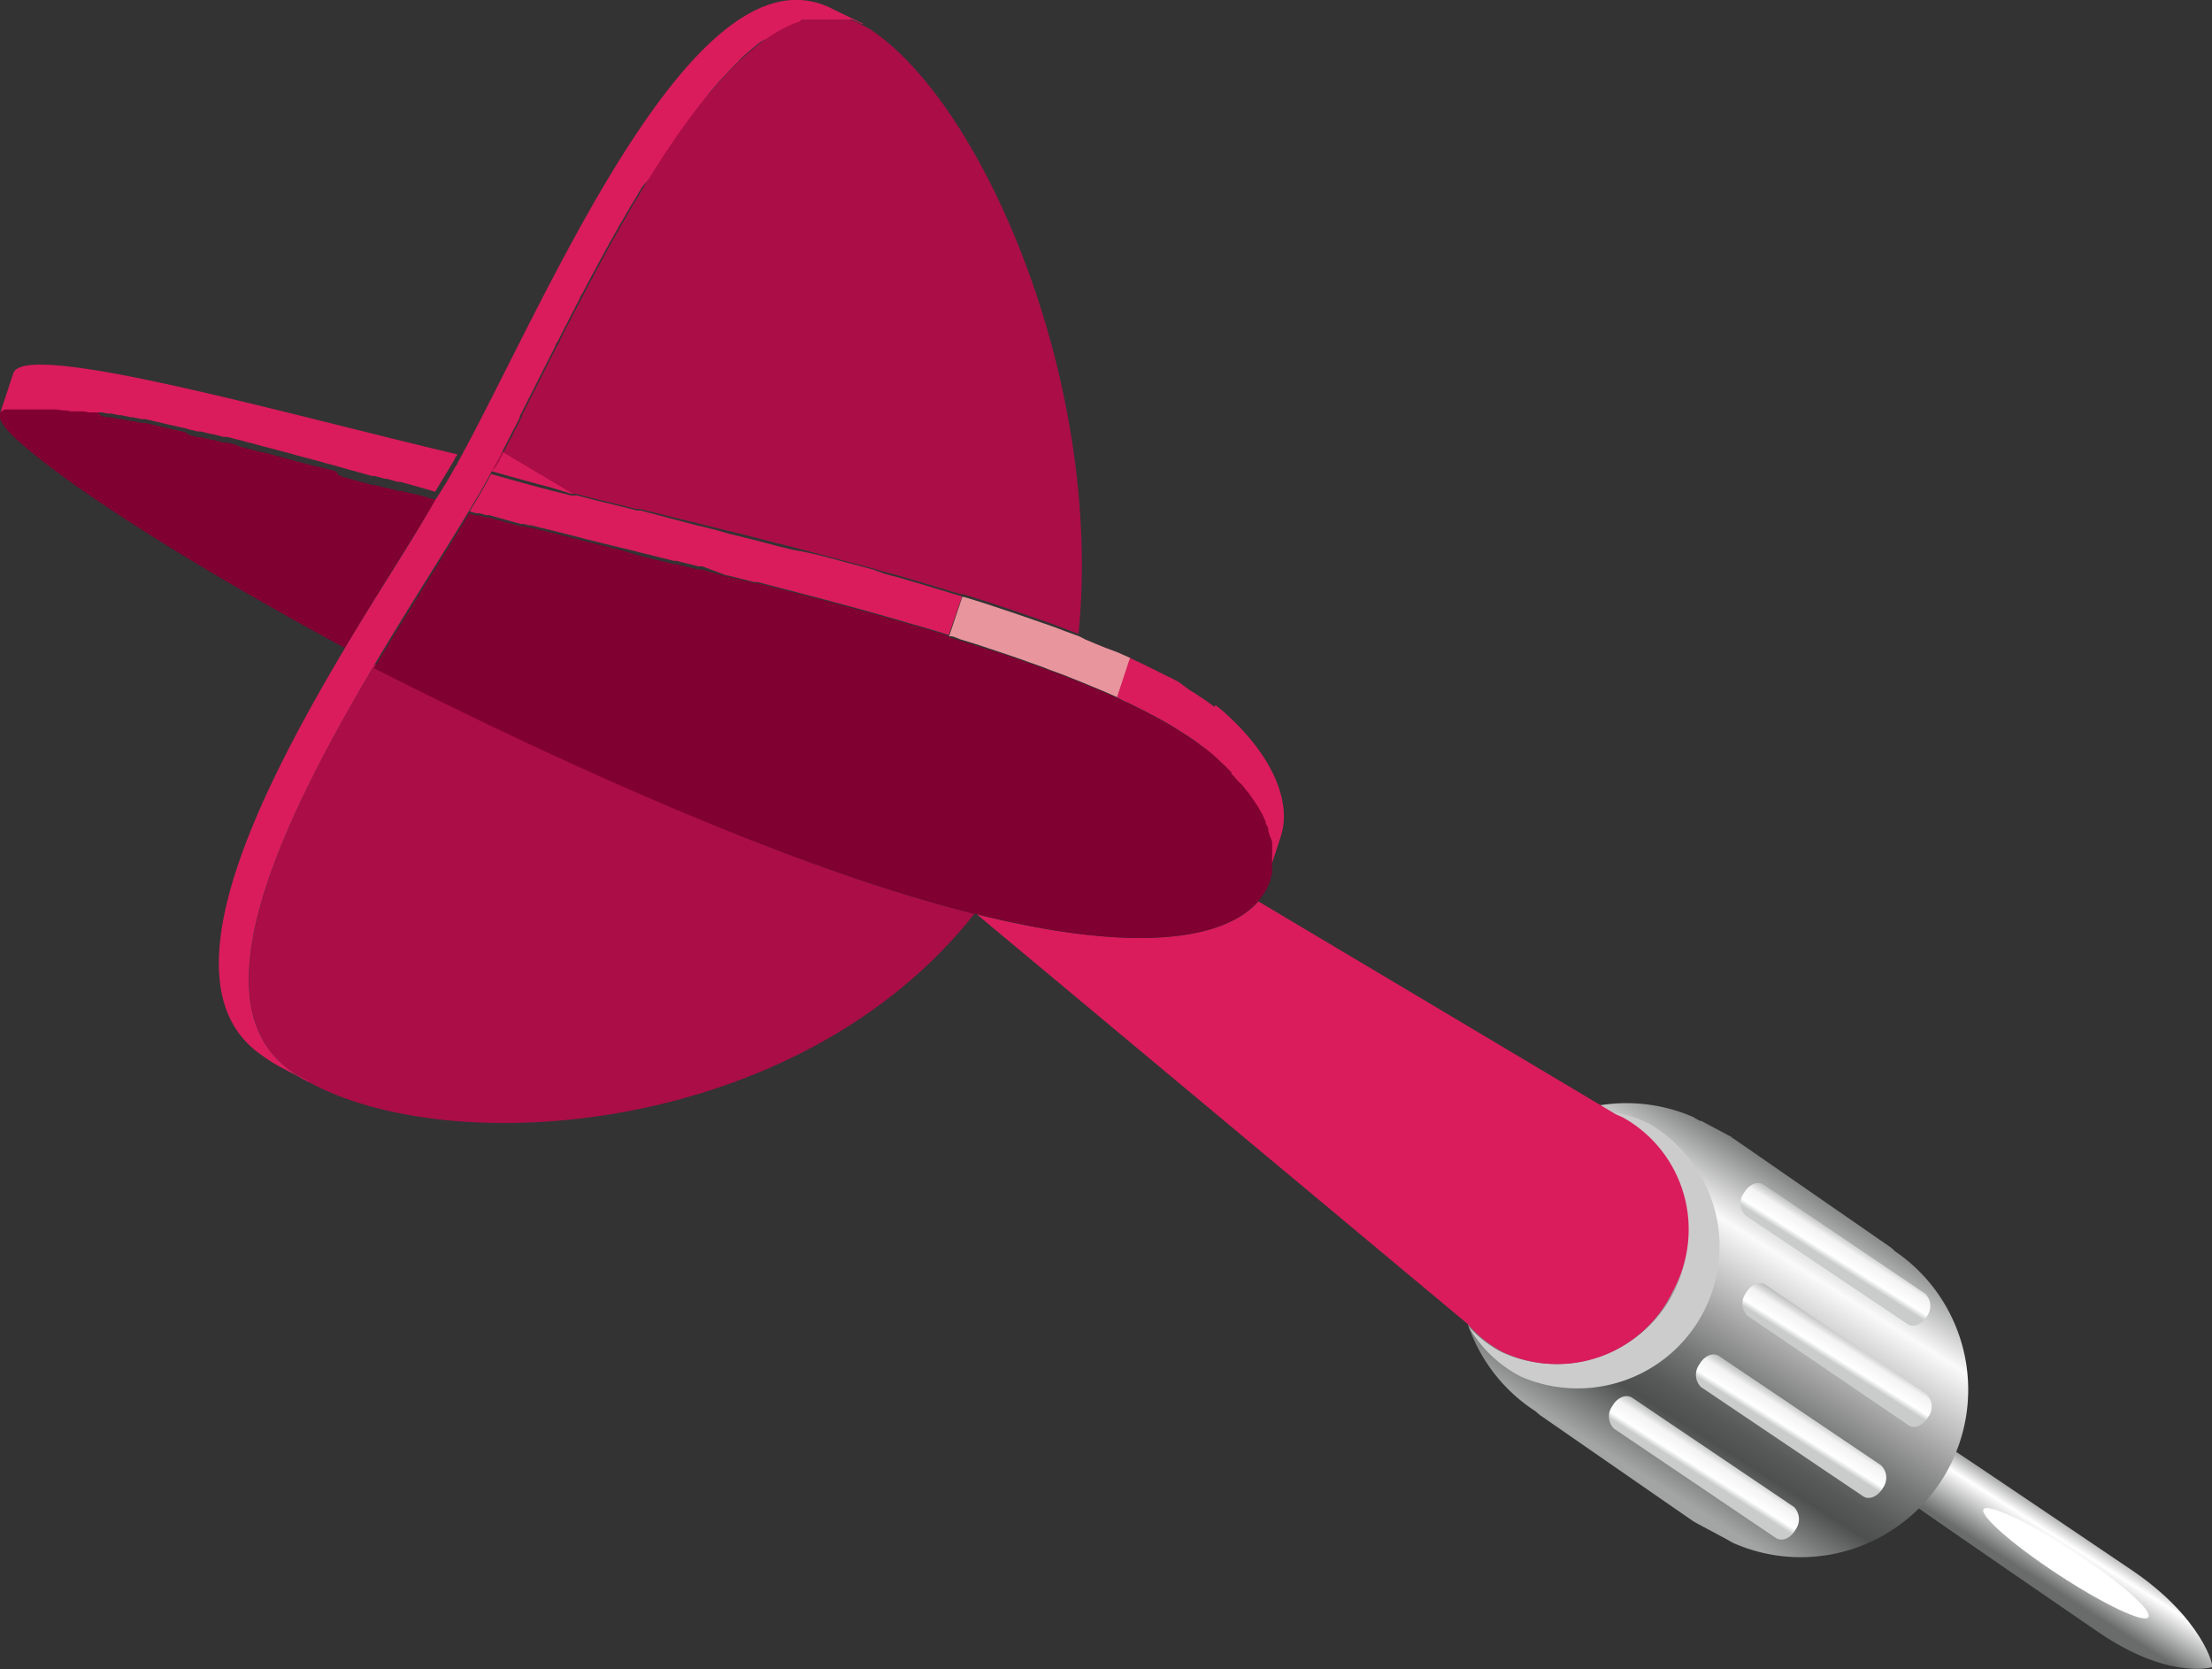<svg xmlns="http://www.w3.org/2000/svg" xmlns:xlink="http://www.w3.org/1999/xlink" viewBox="0 0 112.66 84.99"><rect x="0" y="0" width="112.66" height="84.99" fill="#333333" stroke="none"/><defs><style>.cls-1{fill:none;}.cls-2{fill:url(#linear-gradient);}.cls-3{fill:#fff;}.cls-4{fill:url(#linear-gradient-2);}.cls-5{clip-path:url(#clip-path);}.cls-6{fill:#6e6e6e;}.cls-7{clip-path:url(#clip-path-2);}.cls-8{clip-path:url(#clip-path-3);}.cls-9{clip-path:url(#clip-path-4);}.cls-10{fill:url(#linear-gradient-3);}.cls-11{fill:url(#linear-gradient-4);}.cls-12{fill:url(#linear-gradient-5);}.cls-13{fill:url(#linear-gradient-6);}.cls-14{fill:#b4130f;}.cls-15{fill:#ccc;}.cls-16{fill:#da1c5c;}.cls-17{fill:#ab0d47;}.cls-18{fill:#e9959d;}.cls-19{fill:#800031;}</style><linearGradient id="linear-gradient" x1="404.93" y1="-440.94" x2="405.27" y2="-444.83" gradientTransform="matrix(0.89, 0.46, -0.46, 0.89, -457.59, 287.8)" gradientUnits="userSpaceOnUse"><stop offset="0.01" stop-color="#6a6b6b"/><stop offset="0.61" stop-color="#fff"/><stop offset="1" stop-color="#6a6b6b"/></linearGradient><linearGradient id="linear-gradient-2" x1="382.55" y1="-436.64" x2="384.08" y2="-454.14" gradientTransform="matrix(0.89, 0.46, -0.46, 0.89, -457.59, 287.8)" gradientUnits="userSpaceOnUse"><stop offset="0" stop-color="#a3a5a5"/><stop offset="0.19" stop-color="#4e504f"/><stop offset="0.26" stop-color="#585a59"/><stop offset="0.37" stop-color="#747675"/><stop offset="0.51" stop-color="#a2a3a2"/><stop offset="0.68" stop-color="#e0e0e0"/><stop offset="0.75" stop-color="#fafafa"/><stop offset="1" stop-color="#6a6b6b"/></linearGradient><clipPath id="clip-path"><path class="cls-1" d="M82.77,57l0,0,1.53.81,0,0C83.85,57.54,83.22,57.24,82.77,57Z"/></clipPath><clipPath id="clip-path-2"><path class="cls-1" d="M80.8,60.48l0,0,1.53.82,0,0C81.87,61.05,81.25,60.75,80.8,60.48Z"/></clipPath><clipPath id="clip-path-3"><path class="cls-1" d="M78.84,64l0,0,1.53.82,0,0C79.91,64.56,79.28,64.26,78.84,64Z"/></clipPath><clipPath id="clip-path-4"><path class="cls-1" d="M76.87,67.5l0,0,1.53.81,0,0C77.94,68.07,77.31,67.77,76.87,67.5Z"/></clipPath><linearGradient id="linear-gradient-3" x1="386.99" y1="-450.6" x2="387.17" y2="-452.7" gradientTransform="matrix(0.89, 0.46, -0.46, 0.89, -457.59, 287.8)" gradientUnits="userSpaceOnUse"><stop offset="0" stop-color="#cacccc"/><stop offset="0.14" stop-color="#fff"/><stop offset="0.47" stop-color="#f3f3f3"/><stop offset="0.79" stop-color="#aaabab"/></linearGradient><linearGradient id="linear-gradient-4" x1="389.37" y1="-446.1" x2="389.55" y2="-448.2" xlink:href="#linear-gradient-3"/><linearGradient id="linear-gradient-5" x1="388.98" y1="-441.81" x2="389.16" y2="-443.9" xlink:href="#linear-gradient-3"/><linearGradient id="linear-gradient-6" x1="386" y1="-437.88" x2="386.19" y2="-439.98" xlink:href="#linear-gradient-3"/></defs><title>Asset 7</title><g id="Layer_2" data-name="Layer 2"><g id="Layer_2-2" data-name="Layer 2"><path class="cls-2" d="M108.64,80c-.41-.27-8.45-5.72-9.47-6.37l-1.7,3c1,.72,9,6.21,9.41,6.49,3.51,2.39,5.66,1.81,5.78,1.78S112.15,82.4,108.64,80Z"/><path class="cls-3" d="M109.42,82.35c-.21.33-2.26-.64-4.58-2.16s-4-3-3.82-3.33,2.27.63,4.59,2.15S109.64,82,109.42,82.35Z"/><path class="cls-4" d="M96.49,63.7a1.31,1.31,0,0,0-.28-.24l-7.8-5.4a1.49,1.49,0,0,0-.24-.14l.06,0-1.58-.84-.07,0-.37-.21a8.53,8.53,0,0,0-8,15l.22.19,7.8,5.4.19.11.71.38.71.38.45.25A8.53,8.53,0,0,0,96.49,63.7Z"/><g class="cls-5"><path class="cls-6" d="M84.3,57.79,82.77,57l0,0,1.53.81,0,0"/></g><g class="cls-7"><path class="cls-6" d="M82.33,61.3l-1.53-.82,0,0,1.53.82,0,0"/></g><g class="cls-8"><path class="cls-6" d="M80.37,64.81,78.84,64l0,0,1.53.82,0,0"/></g><g class="cls-9"><path class="cls-6" d="M78.4,68.32l-1.53-.82,0,0,1.53.81,0,0"/></g><path class="cls-10" d="M98.07,65.89A.89.89,0,0,1,98.16,67c-.25.43-.69.63-1,.43L88.91,61.9a.88.88,0,0,1-.09-1.15c.25-.43.69-.63,1-.43Z"/><path class="cls-11" d="M98.13,71a.89.89,0,0,1,.08,1.15c-.25.43-.69.63-1,.43L89,67a.88.88,0,0,1-.08-1.15c.24-.43.68-.63,1-.43Z"/><path class="cls-12" d="M95.81,74.62a.89.89,0,0,1,.09,1.15c-.25.43-.69.63-1,.43l-8.27-5.57a.89.89,0,0,1-.08-1.15c.25-.44.69-.63,1-.43Z"/><path class="cls-13" d="M91.37,76.74a.89.89,0,0,1,.08,1.15c-.24.44-.68.63-1,.43L82.2,72.75a.89.89,0,0,1-.08-1.15c.24-.43.68-.62,1-.43Z"/><path class="cls-1" d="M34.76,6.45a3.15,3.15,0,0,0-.19.27Z"/><path class="cls-1" d="M38.26,2.5l-.19.16Z"/><path class="cls-1" d="M37.92,2.79l-.2.19Z"/><path class="cls-1" d="M36.91,3.79c-.23.24-.46.5-.68.76C36.45,4.29,36.68,4,36.91,3.79Z"/><path class="cls-1" d="M37.58,3.1l-.21.21Z"/><path class="cls-1" d="M39.29,1.74l-.19.12Z"/><path class="cls-1" d="M38.6,2.22l-.19.16Z"/><path class="cls-1" d="M39,2a1.33,1.33,0,0,0-.19.14A1.33,1.33,0,0,1,39,2Z"/><path class="cls-1" d="M36.16,4.63,35.89,5Z"/><path class="cls-1" d="M34.43,6.91l-.19.28Z"/><path class="cls-1" d="M35.09,6c-.06.09-.13.17-.19.27C35,6.16,35,6.08,35.09,6Z"/><path class="cls-1" d="M39.63,1.53l-.18.11Z"/><path class="cls-1" d="M34.1,7.39l-.18.28Z"/><path class="cls-1" d="M35.43,5.54l-.2.27Z"/><path class="cls-1" d="M35.79,5.09l-.23.28Z"/><path class="cls-1" d="M25.81,22.56l.1-.2Z"/><path class="cls-1" d="M43.07,1l-.18,0Z"/><path class="cls-1" d="M42.38.83h0Z"/><path class="cls-1" d="M43.41,1.05h0l-.08,0-.09,0Z"/><path class="cls-1" d="M42.73.87l-.18,0Z"/><path class="cls-1" d="M43.75,1.19l-.18-.08Z"/><path class="cls-1" d="M26.29,21.64l.09-.19Z"/><path class="cls-1" d="M33.77,7.88l-.18.28Z"/><path class="cls-1" d="M40.67,1.07l-.19.06Z"/><path class="cls-1" d="M40,1.35l-.19.1Z"/><path class="cls-1" d="M41,1,40.83,1Z"/><path class="cls-1" d="M40.32,1.19l-.18.09Z"/><path class="cls-1" d="M41.35.88l-.18,0Z"/><path class="cls-1" d="M41.7.84l-.18,0Z"/><path class="cls-1" d="M42,.82h0Z"/><path class="cls-1" d="M27.8,18.65c-.06.11-.11.21-.16.32C27.69,18.86,27.74,18.76,27.8,18.65Z"/><path class="cls-1" d="M27.12,20l-.08.15Z"/><path class="cls-1" d="M27.53,19.18c-.08.16-.16.31-.23.46C27.37,19.49,27.45,19.34,27.53,19.18Z"/><path class="cls-1" d="M28.07,18.11l-.15.3Z"/><path class="cls-1" d="M28.34,17.58l-.15.3Z"/><path class="cls-1" d="M28.9,16.49c-.06.1-.11.2-.16.3C28.79,16.69,28.84,16.59,28.9,16.49Z"/><path class="cls-1" d="M28.62,17l-.15.3Z"/><path class="cls-1" d="M26.14,21.91l-.1.2Z"/><path class="cls-1" d="M25.67,22.82l-.09.18Z"/><path class="cls-1" d="M56.62,35.4l.59.28-.3-.15Z"/><path class="cls-1" d="M29.18,15.93l-.16.32Z"/><path class="cls-1" d="M26.87,20.48l-.09.18Z"/><path class="cls-1" d="M33.45,8.39l-.18.27Z"/><path class="cls-1" d="M26.63,21a1.86,1.86,0,0,0-.1.2A1.86,1.86,0,0,1,26.63,21Z"/><path class="cls-1" d="M32.49,9.94l-.17.28Z"/><path class="cls-1" d="M31.55,11.54c-.05.1-.11.2-.17.3C31.44,11.74,31.5,11.64,31.55,11.54Z"/><path class="cls-1" d="M31.86,11l-.06.11-.09.14a.05.05,0,0,1,0,0A2.75,2.75,0,0,0,31.86,11Z"/><path class="cls-1" d="M32.17,10.46a2.75,2.75,0,0,1-.17.29A2.75,2.75,0,0,0,32.17,10.46Z"/><path class="cls-1" d="M32.8,9.41a2.61,2.61,0,0,1-.17.28A2.61,2.61,0,0,0,32.8,9.41Z"/><path class="cls-1" d="M33.12,8.9,33,9.18Z"/><path class="cls-1" d="M29.76,14.84c-.06.1-.11.2-.16.3C29.65,15,29.7,14.94,29.76,14.84Z"/><path class="cls-1" d="M30.34,13.74l-.16.29Z"/><path class="cls-1" d="M30,14.29a1.09,1.09,0,0,1-.08.15l-.07.15Z"/><path class="cls-1" d="M29.47,15.39a.54.54,0,0,0-.07.13h0a.89.89,0,0,0-.08.17C29.36,15.6,29.41,15.49,29.47,15.39Z"/><path class="cls-1" d="M31.25,12.08c-.06.1-.12.2-.17.3C31.13,12.28,31.19,12.18,31.25,12.08Z"/><path class="cls-1" d="M30.64,13.18a1,1,0,0,1-.08.14,1.19,1.19,0,0,1-.08.16Z"/><path class="cls-1" d="M30.94,12.63l-.16.3Z"/><path class="cls-1" d="M37.24,3.44a2.73,2.73,0,0,0-.23.25A2.73,2.73,0,0,1,37.24,3.44Z"/><path class="cls-1" d="M14.84,54.55c.19.14.39.26.6.39Z"/><path class="cls-14" d="M25.13,23.84a.54.54,0,0,0,.07-.13A.54.54,0,0,1,25.13,23.84Z"/><path class="cls-14" d="M25.44,23.27l-.09.16Z"/><path class="cls-15" d="M84.07,57.26a6.29,6.29,0,0,0-2-.64l.22.13.34.15a6.73,6.73,0,0,1-6.16,11.95,6,6,0,0,1-1.68-1.31,6.52,6.52,0,0,0,2.65,2.55,7.23,7.23,0,0,0,6.61-12.83Z"/><path class="cls-16" d="M29.08,25.14l.15,0L25.62,23l-.57,1c1.17.33,2.21.62,3.07.84Z"/><path class="cls-16" d="M85.19,65.77a6.53,6.53,0,0,0-2.54-8.87l-.34-.15-.22-.13-18-10.72c-1.68,1.93-6.17,2.7-14.34.66l25,20.86.11.12a6,6,0,0,0,1.68,1.31A6.53,6.53,0,0,0,85.19,65.77Z"/><path class="cls-17" d="M48,32.28l.43.14-.07,0Z"/><path class="cls-17" d="M43.57,1.11l-.16-.06L43.23,1l-.16,0-.18,0-.16,0-.18,0-.17,0H41.7l-.18,0-.17,0-.18,0L41,1,40.83,1l-.16.06-.19.06-.16.06-.18.09L40,1.35l-.19.1-.16.08-.18.11-.16.1-.19.12L39,2a1.33,1.33,0,0,0-.19.14l-.16.11-.19.16-.15.12-.19.16-.15.13-.2.19-.14.12-.21.21-.13.13a2.73,2.73,0,0,0-.23.25l-.1.1c-.23.24-.46.5-.68.76l-.07.08L35.89,5l-.1.13-.23.28a1.09,1.09,0,0,1-.13.17l-.2.27L35.09,6c-.06.09-.13.17-.19.27l-.14.19-.19.27-.14.19-.19.28-.14.2-.18.28-.15.21-.18.28-.14.23-.18.27-.15.24L33,9.18l-.15.23a2.61,2.61,0,0,1-.17.28l-.14.25-.17.28-.15.24a2.75,2.75,0,0,1-.17.29,2,2,0,0,1-.14.25,2.75,2.75,0,0,1-.17.29l-.14.25c-.05.1-.11.2-.17.3l-.13.24c-.06.1-.12.2-.17.3l-.14.25-.16.3-.14.25-.16.3-.14.26-.16.29c0,.09-.09.17-.14.26l-.15.3a2,2,0,0,0-.13.25c-.06.1-.11.2-.16.3l-.13.25c-.06.1-.11.21-.16.31l-.13.23-.16.32-.12.24c-.06.1-.11.2-.16.3l-.12.24-.15.3c0,.08-.09.17-.13.25l-.15.3-.12.23-.15.3-.12.24c-.06.11-.11.21-.16.32a2.12,2.12,0,0,0-.11.21c-.08.16-.16.31-.23.46l-.18.35-.08.15-.17.34-.09.18-.15.3a1.86,1.86,0,0,0-.1.2l0,.06-.12.23-.09.19-.15.27-.1.2c0,.08-.08.17-.13.25l-.1.2,0,0-.12.23-.09.18-.14.27-.09.16v0c0,.09-.09.17-.14.26a.54.54,0,0,1-.07.13A2,2,0,0,1,25,24h0l.57-1,3.61,2.15.16,0,.73.19.36.09.74.18.36.09.88.22.18,0,2.65.66c.13,0,.26.06.38.09l.84.21.62.15.66.16,1.26.32.52.14.82.2.56.15.79.21.59.15.76.21.61.16.75.2.61.18.75.2.61.18.75.22.59.18.77.23.48.14.09,0,.33.1.86.27.42.14.75.25.47.16.67.23.49.17.63.22.49.19.59.22.18.07C56.2,19.53,50.14,5.55,44.52,1.63a4.24,4.24,0,0,0-.61-.36l-.16-.08Z"/><path class="cls-17" d="M19.09,33.82c-4.66,7.85-9.23,17.25-4.25,20.73l.6.39.18.1c7.32,4.14,25.08,2.8,34-8.5l-.75-.2C39.94,44,28.62,38.88,19.09,33.82Z"/><path class="cls-16" d="M.08,20.94l0,0,.05,0,0,0,.08,0,.05,0,.11,0,0,0,.16,0h0l.21,0H2.15l.21,0h.13l.28,0h.09l.38.05h.12l.28.05.17,0,.26,0,.18,0,.26.05.19,0L5,21l.19,0,.31.06.17,0,.38.08.11,0,.52.11.09,0,.43.09.18,0,.36.08.2.05.35.08.21.05.36.08.21.05.36.08.21.06.42.1.15,0,.59.14.05,0,.54.14.2,0,.4.11.23.05.38.11.23.05.38.11.23.06.39.1.22.06.43.11.18.05.58.16h0l.61.16.18.05.43.12.22.06.41.11.21.06.38.11.23.06.39.11.22.06.42.12.15,0,.51.14.09,0,.58.16.13,0,1.08.3h0l.47.14.21.06c.37-.6.7-1.16,1-1.66,0-.08.1-.16.14-.24C14.62,21.1,1.26,17.28.68,19l-.66,2s0,0,0,0,0,0,0,0Z"/><path class="cls-16" d="M49,30.37l-.48-.14L47.76,30l-.59-.18-.75-.22-.61-.18-.75-.2L44.45,29l-.75-.2-.61-.16-.76-.21-.59-.15L41,28.11,40.39,28l-.82-.2-.52-.14-1.26-.32-.66-.16L36.51,27l-.84-.21c-.12,0-.25-.07-.38-.09L32.64,26l-.18,0-.88-.22-.36-.09-.74-.18-.36-.09-.73-.19-.16,0-.15,0-1-.25c-.86-.22-1.9-.51-3.07-.84h0c-.1.2-.21.39-.31.58-.23.4-.49.85-.78,1.32l.3.09.18,0,.34.1.17,0,.28.08.21.06.27.07.16.05.26.07.19.05.24.07.16,0,.26.07.13,0,.37.1,1,.24.38.1.64.16.49.13.57.14.6.15.51.12.77.19.23.06,1.69.42.12,0,1.14.28.19,0L37,29.3l.06,0,1.35.34.18,0,1.15.3.42.11.92.24.51.13.85.23.53.14.83.23.55.15.81.23.55.16.82.24.53.15.9.27.36.12Z"/><path class="cls-18" d="M54.21,32.13l-.49-.19-.63-.22-.49-.17-.67-.23-.47-.16-.75-.25-.42-.14-.86-.27-.33-.1-.09,0-.67,2,.07,0c.16,0,.32.09.48.15l.72.22.49.16.69.23.48.16.67.23.47.17.65.23.46.18.63.23.45.18.6.24.43.18.58.24.41.18.29.13.66-2-.26-.12-.46-.2L56.33,33l-.49-.2-.55-.23L55,32.42l-.18-.07Z"/><path class="cls-16" d="M57.21,35.68l.28.12.66.33.18.09.81.43.1.06c.22.12.43.24.63.37l.22.14.47.3.22.15c.15.1.29.21.42.31l.18.14c.19.15.38.3.54.45l.37.35a.6.6,0,0,1,.08.08c.12.11.23.23.34.34l0,.07a4.12,4.12,0,0,1,.28.31l.06.07.28.35.07.08.23.33,0,0c.08.12.16.23.23.35A.41.41,0,0,1,64,41c.07.12.14.23.2.35l0,0,.15.32a.3.3,0,0,1,0,.08c0,.11.1.23.14.34l0,.08c0,.1.07.2.1.31s0,0,0,0,.06.23.09.34,0,0,0,.08,0,.23,0,.34v0a3,3,0,0,1,0,.31v.07c0,.11,0,.21,0,.32s0,0,0,.06,0,.18,0,.28a.43.43,0,0,0,0,.05c0,.1-.05.2-.08.3a0,0,0,0,1,0,0l0-.1.63-1.93c.59-1.8-.48-4.16-2.78-6.24a5.85,5.85,0,0,0-.54-.45L61.86,36l-.41-.3-.24-.16-.44-.29-.24-.15L60,34.71l-.17-.09L59,34.21l-.26-.13-.59-.29-.32-.15-.28-.13-.66,2Z"/><path class="cls-19" d="M22,25.4l-.47-.14h0L20.41,25l-.13,0-.58-.16-.09,0-.51-.14-.15,0-.42-.12-.22-.06-.39-.11-.23-.06-.38-.11L17.1,24l-.41-.11-.22-.06L16,23.73l-.18-.05-.61-.16h0l-.58-.16-.18-.05L14,23.19l-.22-.06-.39-.1L13.19,23l-.38-.11-.23-.05-.38-.11L12,22.65l-.4-.11-.2,0-.54-.14-.05,0-.59-.14-.15,0-.42-.1L9.41,22l-.36-.08-.21-.05-.36-.08-.21-.05-.35-.08-.2-.05-.36-.08-.18,0-.43-.09-.09,0-.52-.11-.11,0-.38-.08-.17,0-.31-.06L5,21,4.7,21l-.19,0-.26-.05-.18,0-.26,0-.17,0-.28-.05H3.24l-.38-.05H2.77l-.28,0H2.36l-.21,0H.9l-.21,0h0l-.16,0,0,0-.11,0-.05,0-.08,0,0,0-.05,0,0,0L0,21s0,0,0,0c-.11.29.15.74.86,1.39C3.44,24.75,9.81,28.81,17.57,33c1.68-2.84,3.38-5.47,4.63-7.55Z"/><path class="cls-19" d="M64.07,45.9a3.12,3.12,0,0,0,.64-1.11c0-.1.06-.2.08-.3a.43.43,0,0,1,0-.05c0-.1,0-.19,0-.28s0,0,0-.06,0-.21,0-.32v-.07a3,3,0,0,0,0-.31v0c0-.11,0-.23,0-.34s0-.05,0-.08,0-.22-.09-.34,0,0,0,0-.07-.21-.1-.31l0-.08c0-.11-.09-.23-.14-.34a.3.3,0,0,0,0-.08l-.15-.32,0,0c-.06-.12-.13-.23-.2-.35a.41.41,0,0,0-.05-.09c-.07-.12-.15-.23-.23-.35l0,0-.23-.33-.07-.08-.28-.35L63,39.72a4.12,4.12,0,0,0-.28-.31l0-.07c-.11-.11-.22-.23-.34-.34a.6.6,0,0,0-.08-.08l-.37-.35c-.16-.15-.35-.3-.54-.45L61.2,38c-.13-.1-.27-.21-.42-.31l-.22-.15-.47-.3-.22-.14c-.2-.13-.41-.25-.63-.37l-.1-.06-.81-.43-.18-.09-.66-.33-.28-.12-.59-.28-.41-.18L55.63,35l-.43-.18-.6-.24-.45-.18-.63-.23L53.06,34l-.65-.23-.47-.17-.67-.23-.48-.16L50.1,33l-.49-.16-.72-.22c-.16-.06-.32-.1-.48-.15L48,32.28l-.9-.27-.53-.15-.82-.24-.55-.16-.81-.23-.55-.15L43,30.85l-.53-.14-.85-.23-.51-.13-.92-.24L39.76,30l-1.15-.3-.18,0-1.35-.34-.06,0L35.74,29l-.19,0-1.14-.28-.12,0-1.69-.42-.23-.06L31.6,28l-.51-.12-.6-.15-.57-.14-.49-.13-.64-.16-.38-.1-1-.24-.37-.1-.13,0-.26-.07-.16,0-.24-.07-.19-.05-.26-.07-.16-.05-.27-.07-.21-.06-.28-.08-.17,0-.34-.1-.18,0-.3-.09c-1.27,2.13-3.06,4.9-4.84,7.88C28.62,38.88,39.94,44,48.88,46.34l.75.2.1,0C57.9,48.6,62.39,47.83,64.07,45.9Z"/><path class="cls-16" d="M14.84,54.55c-5-3.48-.41-12.88,4.25-20.73,1.78-3,3.57-5.75,4.84-7.88.29-.47.55-.92.78-1.32.1-.19.21-.38.31-.58a2,2,0,0,0,.11-.2.54.54,0,0,0,.07-.13c.05-.09.1-.17.14-.26v0l.09-.16.14-.27.09-.18.12-.23,0,0,.1-.2c.05-.08.09-.17.13-.25l.1-.2.15-.27.09-.19.12-.23,0-.06a1.86,1.86,0,0,1,.1-.2l.15-.3.09-.18.17-.34.08-.15.18-.35c.07-.15.15-.3.23-.46a2.12,2.12,0,0,1,.11-.21c.05-.11.1-.21.16-.32l.12-.24.15-.3.12-.23.15-.3c0-.08.08-.17.13-.25l.15-.3.12-.24c.05-.1.1-.2.16-.3l.12-.24.16-.32.13-.23a.89.89,0,0,1,.08-.17h0a.54.54,0,0,1,.07-.13l.13-.25c0-.1.1-.2.16-.3a2,2,0,0,1,.13-.25l.07-.15a1.09,1.09,0,0,0,.08-.15c.05-.09.1-.17.14-.26l.16-.29.14-.26a1.19,1.19,0,0,0,.08-.16,1,1,0,0,0,.08-.14l.14-.25.16-.3.14-.25c.05-.1.11-.2.17-.3l.13-.24c.06-.1.12-.2.17-.3l.14-.25a.05.05,0,0,0,0,0l.09-.14.06-.11a2,2,0,0,0,.14-.25,2.75,2.75,0,0,0,.17-.29l.15-.24.17-.28.14-.25a2.61,2.61,0,0,0,.17-.28L33,9.18l.17-.28.15-.24.18-.27.14-.23.18-.28.15-.21.18-.28.14-.2.19-.28.14-.19a3.15,3.15,0,0,1,.19-.27l.14-.19c.06-.1.13-.18.19-.27l.14-.18.2-.27a1.09,1.09,0,0,0,.13-.17l.23-.28.1-.13.27-.33.07-.08c.22-.26.45-.52.68-.76l.1-.1a2.73,2.73,0,0,1,.23-.25l.13-.13.21-.21L37.72,3l.2-.19.15-.13.19-.16.15-.12.19-.16.16-.11A1.33,1.33,0,0,1,39,2l.15-.11.19-.12.16-.1.18-.11.16-.08.19-.1.16-.07.18-.09.16-.06.19-.06L40.83,1,41,1l.16,0,.18,0,.17,0,.18,0h.68l.17,0,.18,0,.16,0,.18,0,.16,0,.09,0,.08,0h0l.16.06.18.08.16.08.09,0L42.47.49c-7.09-3.78-14.75,15.1-19.16,23.07,0,.08-.09.16-.14.24-.27.5-.6,1.06-1,1.66C21,27.54,19.25,30.17,17.57,33c-4.67,7.85-9.25,17.25-4.26,20.72a8.4,8.4,0,0,0,1,.63l1.53.81L15.62,55l-.18-.1C15.23,54.81,15,54.69,14.84,54.55Z"/></g></g></svg>